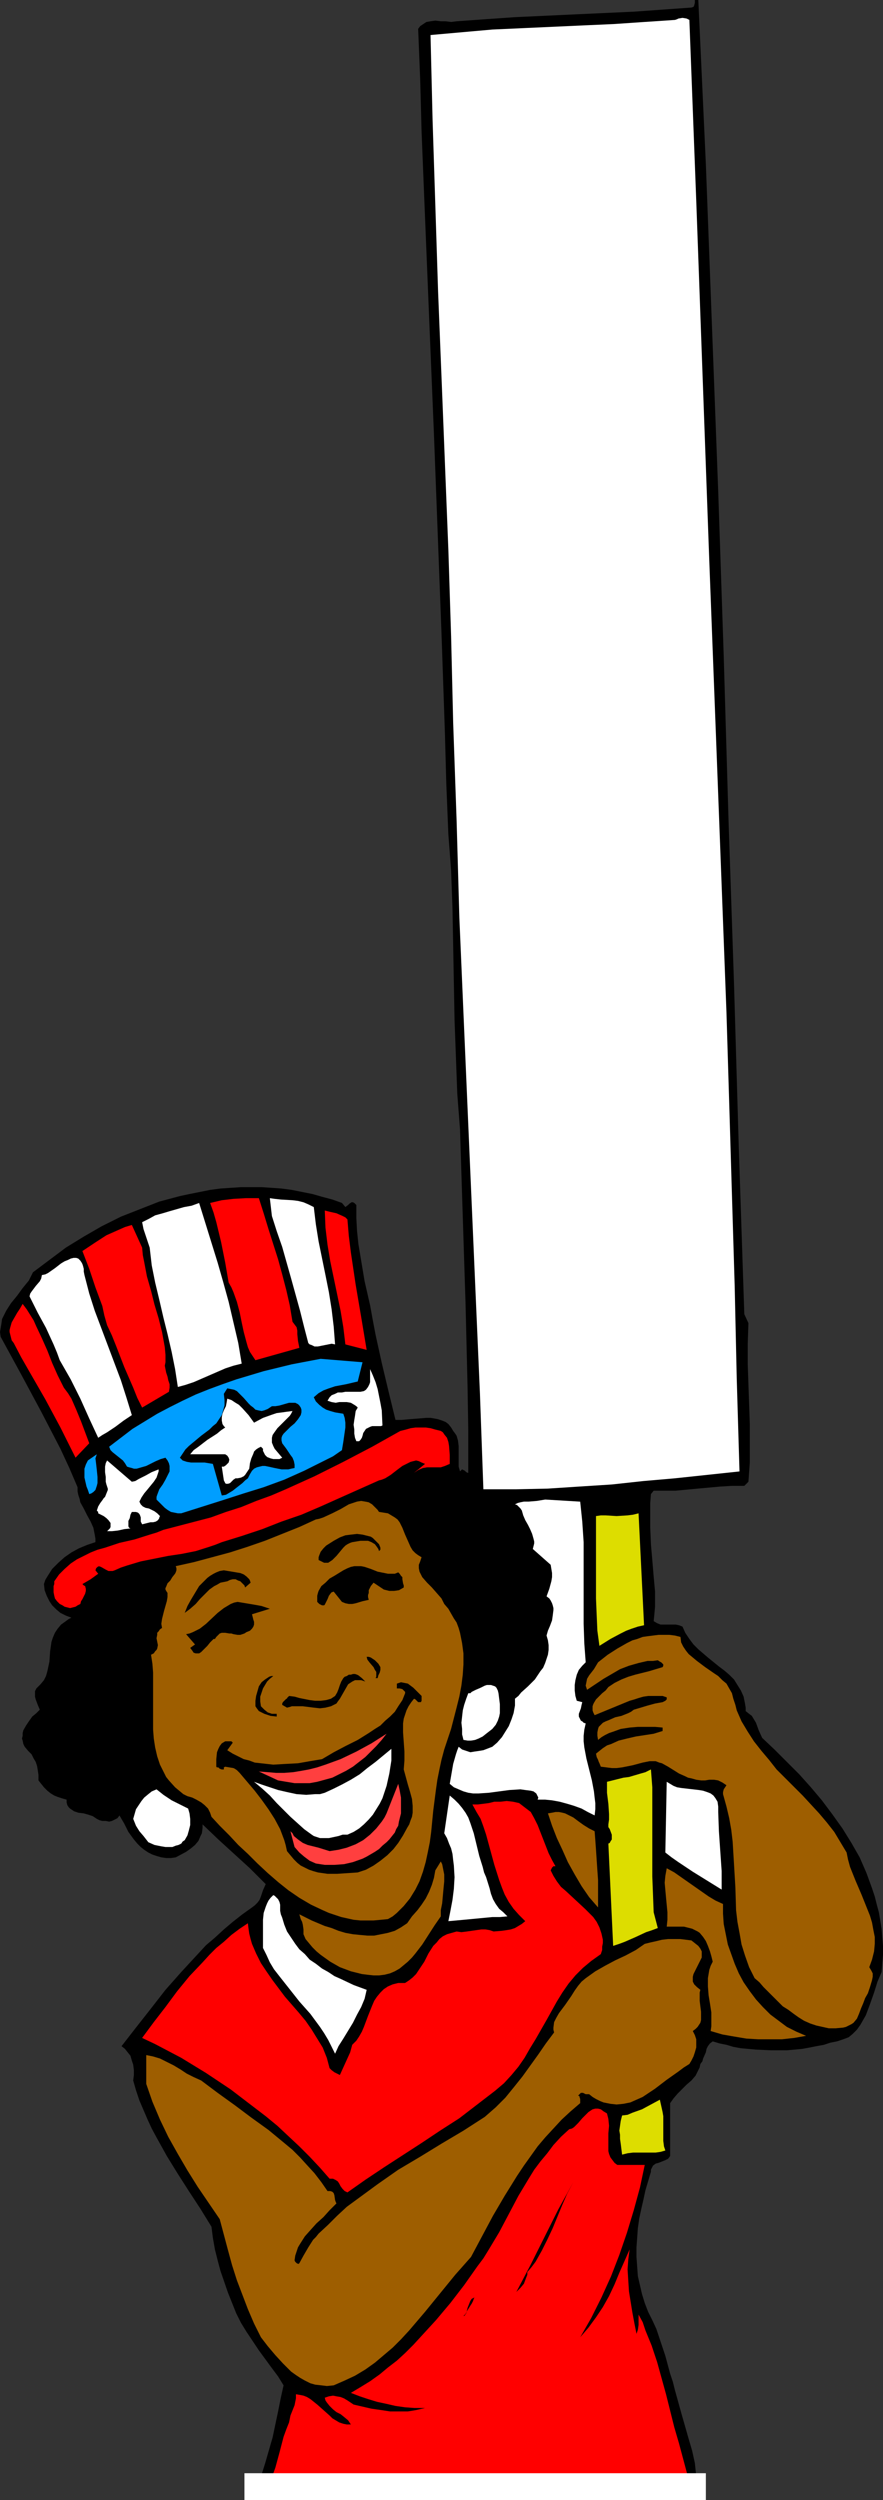 <?xml version="1.0" encoding="UTF-8" standalone="no"?>
<svg
   version="1.0"
   width="54.991mm"
   height="155.668mm"
   id="svg48"
   sodipodi:docname="Delegate 8.wmf"
   xmlns:inkscape="http://www.inkscape.org/namespaces/inkscape"
   xmlns:sodipodi="http://sodipodi.sourceforge.net/DTD/sodipodi-0.dtd"
   xmlns="http://www.w3.org/2000/svg"
   xmlns:svg="http://www.w3.org/2000/svg">
  <rect width="100%" height="100%" fill="#333333" stroke="none"/>
  <sodipodi:namedview
     id="namedview48"
     pagecolor="#ffffff"
     bordercolor="#000000"
     borderopacity="0.25"
     inkscape:showpageshadow="2"
     inkscape:pageopacity="0.0"
     inkscape:pagecheckerboard="0"
     inkscape:deskcolor="#d1d1d1"
     inkscape:document-units="mm" />
  <defs
     id="defs1">
    <pattern
       id="WMFhbasepattern"
       patternUnits="userSpaceOnUse"
       width="6"
       height="6"
       x="0"
       y="0" />
  </defs>
  <path
     style="fill:#000000;fill-opacity:1;fill-rule:evenodd;stroke:none"
     d="m 164.366,0 1.778,38.62 1.455,38.62 1.455,38.459 1.293,38.62 1.131,38.62 1.293,38.62 1.131,38.782 0.646,19.391 0.646,19.553 0.97,2.101 -0.162,4.848 v 4.848 l 0.323,9.372 0.162,4.686 v 4.525 4.525 l -0.323,4.525 -0.97,0.97 h -2.909 l -2.748,0.162 -5.333,0.485 -5.172,0.485 h -2.586 -2.586 l -0.646,0.808 -0.162,2.101 v 1.939 3.878 l 0.162,3.878 0.323,3.717 0.323,3.878 0.162,1.778 0.162,1.778 v 3.555 l -0.162,1.778 -0.162,1.616 0.808,0.485 0.808,0.323 h 0.808 2.748 l 0.808,0.162 0.808,0.323 0.646,1.454 0.97,1.454 0.97,1.293 1.131,1.131 2.263,1.939 2.586,2.101 1.293,0.97 1.131,0.97 1.131,1.131 0.808,1.293 0.808,1.293 0.646,1.454 0.323,1.616 0.162,0.97 v 0.808 l 0.808,0.646 0.646,0.485 0.485,0.808 0.485,0.808 0.646,1.778 0.808,1.778 2.909,2.747 2.909,2.909 2.909,2.909 2.748,3.07 2.586,3.07 2.424,3.232 2.424,3.393 2.101,3.393 1.939,3.393 1.616,3.717 1.293,3.555 0.646,1.939 0.485,1.939 0.485,1.778 0.323,1.939 0.323,1.939 0.162,2.101 0.162,1.939 v 2.101 l -0.162,1.939 -0.162,2.101 -0.485,1.131 -0.485,1.131 -0.808,2.585 -0.97,2.747 -0.97,2.585 -0.646,1.131 -0.646,1.131 -0.808,1.131 -0.97,0.97 -0.97,0.808 -1.293,0.485 -1.455,0.485 -1.616,0.323 -1.455,0.485 -1.778,0.323 -1.616,0.323 -1.778,0.323 -3.556,0.323 h -3.717 l -3.556,-0.162 -3.556,-0.323 -1.778,-0.323 -1.616,-0.485 -1.616,-0.323 -1.616,-0.485 -0.646,0.485 -0.485,0.646 -0.323,0.646 -0.162,0.808 -0.646,1.454 -0.162,0.646 -0.485,0.646 -0.162,0.808 -0.323,0.646 -0.646,1.293 -0.97,1.131 -1.131,0.97 -2.101,2.101 -0.97,1.131 -0.808,1.131 v 12.443 l -0.485,0.646 -0.646,0.323 -0.808,0.323 -0.808,0.323 -0.646,0.162 -0.646,0.485 -0.162,0.323 -0.162,0.323 -0.162,0.323 v 0.485 l -1.293,4.363 -0.485,2.262 -0.485,2.101 -0.485,2.262 -0.323,2.262 -0.162,2.262 -0.162,2.262 V 531.15 l 0.162,2.262 0.162,2.262 0.485,2.101 0.485,2.101 0.646,2.101 0.808,2.101 0.97,1.939 0.97,2.101 0.646,1.939 1.455,4.363 1.131,4.201 0.646,1.939 0.485,1.939 0.808,2.909 0.808,2.909 1.616,5.656 0.808,2.747 0.646,2.909 0.323,3.07 0.162,1.616 v 1.616 H 60.445 l 0.97,-3.07 0.97,-3.07 1.778,-6.14 1.293,-6.14 0.646,-3.232 0.646,-2.909 -1.293,-2.101 -1.455,-1.939 -3.071,-4.201 -2.909,-4.363 -1.293,-2.101 -1.131,-2.262 -1.939,-4.848 -1.778,-5.171 -0.646,-2.424 -0.646,-2.585 -0.485,-2.747 -0.323,-2.585 -2.586,-4.201 -2.748,-4.201 -2.586,-4.04 -2.586,-4.201 -2.424,-4.363 -1.131,-2.101 -0.97,-2.101 -0.97,-2.262 -0.97,-2.262 -0.808,-2.424 -0.646,-2.262 0.162,-1.293 v -1.131 l -0.162,-1.293 -0.323,-0.97 -0.323,-1.131 -0.646,-0.808 -0.646,-0.808 -0.808,-0.646 3.394,-4.363 3.556,-4.525 3.394,-4.363 3.717,-4.201 3.879,-4.201 1.939,-2.101 2.101,-1.778 2.101,-1.939 2.101,-1.778 2.263,-1.778 2.263,-1.616 0.646,-0.485 0.646,-0.646 0.485,-0.646 0.323,-0.808 0.485,-1.454 0.646,-1.454 -3.717,-3.717 -3.717,-3.393 -3.717,-3.393 -3.717,-3.555 v 0.808 l -0.162,1.293 -0.323,0.646 -0.485,1.131 -0.808,0.97 -0.97,0.808 -1.131,0.808 -2.424,1.293 -1.131,0.162 h -1.131 l -1.131,-0.162 -1.131,-0.323 -0.97,-0.323 -0.97,-0.485 -0.97,-0.646 -0.808,-0.646 -0.808,-0.808 -0.808,-0.97 -1.293,-1.778 -0.97,-1.939 -1.131,-1.939 -0.485,0.646 -0.646,0.323 -0.646,0.323 -0.646,0.162 -0.808,-0.162 h -0.808 l -0.646,-0.162 -0.646,-0.323 -0.485,-0.323 -0.485,-0.323 -0.97,-0.323 -1.131,-0.323 -1.293,-0.162 -0.97,-0.323 -0.485,-0.323 -0.485,-0.323 -0.323,-0.323 -0.323,-0.485 -0.162,-0.646 v -0.646 l -1.131,-0.323 -0.97,-0.323 -0.808,-0.323 -0.808,-0.485 -0.808,-0.646 -0.808,-0.808 -0.646,-0.808 -0.646,-0.808 v -1.293 L 8.889,416.582 8.727,415.612 8.404,414.643 7.919,413.835 7.434,412.865 6.626,412.057 5.818,411.088 5.495,410.441 5.333,409.633 5.172,409.149 5.333,408.502 v -0.646 l 0.162,-0.646 0.646,-1.131 0.646,-0.97 0.808,-1.131 0.97,-0.808 0.808,-0.808 -0.485,-1.131 -0.485,-1.293 -0.162,-0.646 v -0.646 -0.646 l 0.323,-0.646 0.97,-0.97 0.808,-0.97 0.485,-0.97 0.323,-1.131 0.485,-2.262 0.162,-2.424 0.323,-2.262 0.323,-0.97 0.485,-1.131 0.646,-0.97 0.808,-0.97 1.131,-0.808 0.646,-0.485 0.646,-0.323 -1.293,-0.485 -1.293,-0.646 -0.97,-0.808 -0.97,-0.97 -0.646,-0.97 -0.646,-1.293 -0.485,-1.293 -0.162,-1.454 0.323,-0.97 0.485,-0.808 1.131,-1.778 1.455,-1.454 1.455,-1.293 1.616,-1.131 1.778,-0.97 1.939,-0.808 1.939,-0.646 v -0.808 l -0.162,-0.97 -0.162,-0.808 -0.162,-0.808 -0.646,-1.454 -0.808,-1.454 -0.808,-1.616 -0.808,-1.454 -0.162,-0.808 -0.323,-0.97 -0.162,-0.808 v -0.97 L 16.323,345.482 14.222,340.957 11.96,336.594 9.697,332.231 5.01,323.505 0.162,314.618 0,313.487 l 0.162,-0.97 0.162,-0.97 0.162,-1.131 0.485,-0.97 0.485,-0.97 1.131,-1.778 1.455,-1.778 1.293,-1.778 1.455,-1.778 0.97,-1.939 3.879,-2.909 3.879,-2.909 4.202,-2.585 4.202,-2.424 4.525,-2.262 4.525,-1.778 4.525,-1.778 2.424,-0.646 2.424,-0.646 2.263,-0.485 2.424,-0.485 2.424,-0.485 2.424,-0.323 2.424,-0.162 2.424,-0.162 h 2.263 2.586 l 2.424,0.162 2.263,0.162 2.424,0.323 2.424,0.485 2.424,0.485 2.263,0.646 2.424,0.646 2.263,0.808 0.808,0.97 0.646,-0.485 0.323,-0.323 0.485,-0.323 h 0.323 l 0.323,0.162 0.485,0.485 v 3.07 l 0.162,3.07 0.323,3.07 0.485,2.909 0.485,2.909 0.485,2.909 1.293,5.656 0.646,3.555 0.646,3.393 1.455,6.625 0.808,3.393 0.808,3.393 1.616,6.625 h 0.646 0.808 l 1.778,-0.162 2.101,-0.162 1.939,-0.162 h 0.97 l 0.97,0.162 0.808,0.162 0.97,0.323 0.808,0.323 0.646,0.485 0.646,0.808 0.485,0.808 0.485,0.646 0.323,0.485 0.323,1.131 0.162,1.293 v 1.293 2.424 1.131 l 0.323,1.131 0.323,-0.323 0.162,-0.162 0.323,0.162 0.323,0.162 0.323,0.323 0.323,0.162 h 0.162 V 336.594 l -0.162,-10.019 -0.485,-20.037 -0.323,-10.019 -0.323,-10.18 -0.323,-10.18 -0.323,-10.342 -0.323,-4.201 -0.323,-4.201 -0.323,-8.726 -0.323,-8.726 -0.162,-8.726 -0.162,-8.888 -0.162,-8.726 -0.323,-8.726 -0.323,-4.363 -0.323,-4.201 -0.485,-11.958 -0.323,-11.796 -0.808,-23.592 -1.778,-46.861 L 101.173,78.695 100.204,55.103 99.719,43.145 99.234,31.025 98.911,18.906 98.426,6.787 98.911,6.14 99.395,5.817 99.88,5.494 l 0.485,-0.323 0.97,-0.162 1.131,-0.162 1.293,0.162 h 1.131 l 1.293,0.162 1.293,-0.162 6.788,-0.485 6.95,-0.485 13.899,-0.646 14.061,-0.646 6.788,-0.485 6.788,-0.485 0.485,-0.162 0.162,-0.323 0.162,-0.646 V 0.323 0 h 0.323 0.162 z"
     id="path1" />
  <path
     style="fill:#ffffff;fill-opacity:1;fill-rule:evenodd;stroke:none"
     d="m 162.265,4.686 1.616,42.498 3.071,84.835 1.616,42.337 1.616,42.498 0.808,21.33 0.646,21.33 0.646,21.653 0.646,21.492 0.485,21.815 0.646,21.815 -7.596,0.808 -7.596,0.808 -7.434,0.646 -7.434,0.808 -7.596,0.485 -7.434,0.485 -7.596,0.162 h -3.879 -3.717 l -0.808,-22.461 -0.97,-22.3 -1.939,-44.761 -0.97,-22.461 -0.97,-22.623 -0.646,-22.784 -0.808,-22.946 -0.485,-20.36 -0.646,-20.36 -0.808,-20.36 -0.808,-20.36 -0.808,-20.199 -0.646,-20.199 -0.646,-20.037 -0.485,-20.037 7.273,-0.646 7.273,-0.646 7.111,-0.323 14.222,-0.646 7.273,-0.323 7.111,-0.485 7.273,-0.485 0.485,-0.162 0.323,-0.162 0.97,-0.162 0.97,0.162 0.323,0.162 z"
     id="path2" />
  <path
     style="fill:#ff0000;fill-opacity:1;fill-rule:evenodd;stroke:none"
     d="m 60.93,281.976 1.131,3.555 1.131,3.717 1.131,3.555 1.131,3.555 0.97,3.555 0.97,3.717 0.808,3.555 0.646,3.878 0.485,0.646 0.485,0.646 0.162,0.808 v 0.808 l 0.162,1.616 0.162,0.808 0.162,0.808 -10.344,2.909 -0.646,-0.97 -0.646,-0.97 -0.485,-1.131 -0.323,-1.131 -0.646,-2.424 -0.485,-2.262 -0.485,-2.424 -0.646,-2.424 -0.808,-2.262 -0.485,-1.131 -0.646,-1.131 -0.808,-4.686 -0.97,-4.848 -1.131,-4.686 -0.646,-2.262 -0.808,-2.262 2.748,-0.646 2.748,-0.323 2.909,-0.162 z"
     id="path3" />
  <path
     style="fill:#ffffff;fill-opacity:1;fill-rule:evenodd;stroke:none"
     d="m 73.86,284.077 0.485,4.04 0.646,4.04 1.616,7.918 0.808,4.04 0.646,4.04 0.485,4.04 0.323,4.201 -0.808,-0.162 -0.808,0.162 -1.616,0.323 -0.808,0.162 h -0.808 l -0.646,-0.323 -0.485,-0.162 -0.323,-0.323 -0.97,-3.717 -0.97,-3.878 -2.101,-7.595 -2.101,-7.433 -1.293,-3.717 -1.131,-3.555 -0.485,-4.201 1.131,0.162 1.455,0.162 2.748,0.162 1.293,0.162 1.293,0.323 1.131,0.485 z"
     id="path4" />
  <path
     style="fill:#ffffff;fill-opacity:1;fill-rule:evenodd;stroke:none"
     d="m 56.89,320.92 -1.939,0.485 -1.939,0.646 -3.717,1.616 -3.717,1.616 -1.939,0.646 -1.778,0.485 -0.646,-4.201 -0.808,-4.04 -0.97,-4.201 -0.97,-3.878 -0.97,-4.201 -0.97,-4.04 -0.808,-4.04 -0.485,-4.201 -0.485,-1.454 -0.485,-1.454 -0.485,-1.454 -0.323,-1.616 1.616,-0.808 1.455,-0.808 1.778,-0.485 1.616,-0.485 3.394,-0.97 1.778,-0.323 1.778,-0.646 2.909,9.372 1.455,4.686 1.293,4.525 1.293,4.686 1.131,4.848 1.131,4.848 z"
     id="path5" />
  <path
     style="fill:#ff0000;fill-opacity:1;fill-rule:evenodd;stroke:none"
     d="m 81.779,286.986 0.323,3.878 0.485,3.878 1.131,7.595 1.293,7.595 1.293,7.756 -5.01,-1.293 -0.485,-4.04 -0.646,-3.878 -1.616,-7.756 -0.808,-3.878 -0.646,-3.878 -0.485,-4.04 -0.162,-4.04 1.293,0.323 1.455,0.323 1.455,0.646 0.646,0.323 z"
     id="path6" />
  <path
     style="fill:#ff0000;fill-opacity:1;fill-rule:evenodd;stroke:none"
     d="m 33.455,293.611 0.162,1.778 0.323,1.616 0.646,3.393 0.97,3.393 0.808,3.232 0.97,3.232 0.808,3.232 0.323,1.778 0.323,1.778 0.162,1.778 v 1.778 l -0.162,0.808 0.162,0.808 0.162,0.808 0.323,0.97 0.162,0.808 0.323,0.97 v 0.808 l -0.162,0.97 -6.303,3.717 -1.131,-2.262 -0.97,-2.424 -2.101,-4.848 -1.939,-5.009 -0.97,-2.424 -1.131,-2.424 -0.646,-2.262 -0.485,-2.262 -1.616,-4.363 -1.455,-4.363 -1.616,-4.201 1.455,-0.97 1.455,-0.97 2.748,-1.778 1.455,-0.646 1.455,-0.646 1.455,-0.646 1.616,-0.485 z"
     id="path7" />
  <path
     style="fill:#ffffff;fill-opacity:1;fill-rule:evenodd;stroke:none"
     d="m 19.879,300.075 1.131,4.363 1.293,4.04 6.142,16.321 1.293,4.04 1.293,4.201 -0.97,0.646 -0.97,0.646 -1.939,1.454 -1.939,1.293 -1.131,0.646 -0.97,0.646 -2.101,-4.525 -2.101,-4.686 -2.263,-4.525 -1.293,-2.262 -1.293,-2.262 -0.646,-1.778 -0.808,-1.939 -1.778,-3.878 -1.939,-3.555 -1.939,-3.878 0.162,-0.646 0.323,-0.485 0.97,-1.293 0.97,-1.131 0.323,-0.646 0.162,-0.808 0.808,-0.162 0.646,-0.323 1.616,-1.131 1.455,-1.131 0.808,-0.485 0.808,-0.323 0.646,-0.323 0.646,-0.162 h 0.646 l 0.485,0.162 0.485,0.485 0.323,0.485 0.162,0.323 0.162,0.485 0.162,0.646 v 0.646 z"
     id="path8" />
  <path
     style="fill:#ff0000;fill-opacity:1;fill-rule:evenodd;stroke:none"
     d="m 16.808,329.161 1.131,2.585 1.131,2.747 0.97,2.585 0.97,2.585 -3.232,3.393 -1.778,-3.555 -1.778,-3.555 -3.556,-6.625 -3.717,-6.464 -1.939,-3.393 -1.778,-3.393 -0.485,-0.646 -0.162,-0.646 -0.162,-0.646 -0.162,-0.646 V 313.002 l 0.162,-0.646 0.323,-1.131 0.646,-1.131 0.646,-1.131 0.646,-0.97 0.646,-1.131 0.97,1.293 0.808,1.293 0.808,1.293 0.646,1.454 1.293,2.747 1.293,2.909 1.131,2.909 1.293,2.909 1.455,2.909 0.97,1.293 z"
     id="path9" />
  <path
     style="fill:#009eff;fill-opacity:1;fill-rule:evenodd;stroke:none"
     d="m 84.203,325.121 -2.748,0.646 -2.586,0.485 -1.455,0.485 -1.293,0.485 -1.131,0.646 -1.131,0.97 0.485,0.97 0.808,0.808 0.808,0.646 0.808,0.485 0.97,0.323 1.131,0.323 1.939,0.323 0.323,0.97 0.162,1.131 v 1.131 l -0.162,1.131 -0.162,1.131 -0.162,1.131 -0.162,0.97 -0.162,0.97 -2.101,1.454 -2.263,1.131 -2.263,1.131 -2.263,1.131 -4.687,2.101 -4.849,1.778 -4.687,1.454 -5.01,1.616 -9.697,3.07 h -0.808 l -0.808,-0.162 -0.808,-0.162 -0.808,-0.485 -0.646,-0.485 -0.646,-0.646 -1.293,-1.293 v -0.646 l 0.162,-0.485 0.485,-1.293 0.808,-1.131 0.646,-1.131 0.646,-1.293 0.323,-0.646 v -0.646 -0.646 l -0.162,-0.646 -0.323,-0.646 -0.485,-0.646 -1.131,0.323 -1.131,0.485 -2.263,1.131 -1.131,0.323 -1.131,0.323 h -0.646 l -0.485,-0.162 -0.646,-0.162 -0.485,-0.162 -0.485,-0.808 -0.485,-0.646 -2.424,-1.939 -0.485,-0.485 -0.323,-0.808 2.748,-2.101 2.748,-2.101 2.909,-1.778 2.909,-1.778 3.071,-1.616 2.909,-1.454 3.071,-1.454 3.232,-1.293 3.071,-1.131 3.232,-1.131 3.232,-0.97 3.232,-0.97 6.626,-1.616 6.788,-1.293 9.859,0.808 z"
     id="path10" />
  <path
     style="fill:#ffffff;fill-opacity:1;fill-rule:evenodd;stroke:none"
     d="m 90.022,335.463 -0.323,0.162 h -0.485 -0.808 -0.808 l -0.485,0.162 -0.323,0.162 -0.323,0.162 -0.323,0.162 -0.323,0.485 -0.323,0.485 -0.162,0.646 -0.162,0.485 -0.323,0.485 -0.323,0.323 H 84.203 83.88 l -0.323,-0.808 -0.162,-0.97 v -0.97 l -0.162,-1.131 0.162,-1.131 0.162,-0.97 0.162,-1.131 0.485,-0.808 -0.323,-0.323 -0.485,-0.323 -0.808,-0.485 -0.97,-0.162 h -1.778 l -0.808,0.162 -0.97,-0.162 -0.97,-0.323 0.485,-0.808 0.485,-0.485 0.808,-0.323 0.646,-0.323 h 0.97 l 0.808,-0.162 h 2.748 0.808 l 0.808,-0.162 0.485,-0.323 0.485,-0.646 0.323,-0.646 0.162,-0.485 v -0.485 -0.646 -0.646 -1.293 l 0.646,1.454 0.646,1.616 0.485,1.616 0.323,1.616 0.323,1.616 0.323,1.778 z"
     id="path11" />
  <path
     style="fill:#000000;fill-opacity:1;fill-rule:evenodd;stroke:none"
     d="m 64.001,330.939 h 0.808 l 0.97,-0.162 2.263,-0.646 h 0.97 0.485 l 0.323,0.162 0.323,0.162 0.323,0.323 0.323,0.485 0.162,0.485 v 0.646 l -0.162,0.646 -0.323,0.485 -0.323,0.485 -0.808,0.97 -0.97,0.808 -0.808,0.808 -0.808,0.808 -0.323,0.485 -0.162,0.485 v 0.646 l 0.162,0.646 0.97,1.293 0.97,1.454 0.485,0.646 0.323,0.808 0.162,0.808 v 0.808 l -0.808,0.162 -0.646,0.162 H 67.072 66.264 l -1.616,-0.323 -1.455,-0.323 -0.808,-0.162 h -0.646 l -0.646,0.162 -0.646,0.162 -0.646,0.323 -0.485,0.485 -0.485,0.808 -0.485,0.97 -0.646,0.485 -0.646,0.646 -1.455,1.131 -0.808,0.646 -0.808,0.485 -0.808,0.485 -0.97,0.162 -2.101,-7.433 -0.97,-0.162 -0.97,-0.162 h -0.97 -2.263 l -0.97,-0.162 -0.97,-0.323 -0.323,-0.323 -0.323,-0.323 0.646,-0.97 0.646,-0.97 0.808,-0.808 0.97,-0.808 1.939,-1.616 1.939,-1.454 0.808,-0.808 0.808,-0.646 0.646,-0.97 0.646,-0.97 0.323,-1.131 0.323,-1.131 v -1.293 l -0.162,-1.454 0.808,-1.293 0.808,0.162 0.808,0.162 0.646,0.323 0.485,0.485 1.131,1.131 1.131,1.293 0.485,0.485 0.646,0.485 0.485,0.485 0.646,0.162 0.808,0.162 0.646,-0.162 0.808,-0.323 z"
     id="path12" />
  <path
     style="fill:#ffffff;fill-opacity:1;fill-rule:evenodd;stroke:none"
     d="m 59.799,334.817 2.101,-1.131 2.263,-0.808 0.97,-0.323 1.293,-0.162 1.131,-0.162 1.293,-0.162 -0.323,0.646 -0.323,0.485 -0.97,0.97 -0.97,0.97 -0.97,0.97 -0.808,1.131 -0.323,0.485 -0.162,0.646 v 0.485 0.646 l 0.323,0.808 0.323,0.646 1.778,2.101 -0.646,0.323 h -0.646 -0.808 l -0.646,-0.162 -0.808,-0.323 -0.485,-0.485 -0.323,-0.646 -0.162,-0.323 v -0.485 l -0.485,-0.485 -0.646,0.323 -0.485,0.323 -0.485,0.485 -0.162,0.485 -0.485,1.131 -0.323,1.131 -0.162,1.293 -0.323,0.485 -0.323,0.485 -0.323,0.485 -0.323,0.323 -0.646,0.323 -0.808,0.162 h -0.485 l -0.485,0.323 -0.808,0.808 -0.485,0.162 h -0.323 -0.162 l -0.162,-0.162 -0.162,-0.323 -0.162,-0.323 -0.485,-3.232 h 0.485 l 0.485,-0.323 0.323,-0.323 0.323,-0.323 0.162,-0.646 -0.162,-0.485 -0.323,-0.485 -0.485,-0.323 h -8.243 l 0.808,-0.97 1.131,-0.808 2.101,-1.616 2.263,-1.454 0.97,-0.808 0.97,-0.646 -0.323,-0.323 -0.323,-0.485 -0.162,-0.808 v -0.808 l 0.162,-0.808 0.323,-0.808 0.485,-0.97 0.162,-0.808 0.162,-0.97 0.97,0.323 0.97,0.646 0.808,0.485 0.808,0.808 1.455,1.616 z"
     id="path13" />
  <path
     style="fill:#ff0000;fill-opacity:1;fill-rule:evenodd;stroke:none"
     d="m 103.759,336.756 0.485,0.323 0.323,0.485 0.646,0.808 0.323,0.97 0.162,0.97 0.162,2.101 v 2.101 l -1.131,0.485 -0.97,0.323 h -2.263 -0.97 l -0.97,0.162 -1.131,0.485 -0.485,0.323 -0.485,0.323 2.586,-2.101 -0.808,-0.323 -0.646,-0.323 -0.646,-0.162 -0.646,0.162 -0.646,0.162 -0.646,0.323 -1.293,0.646 -1.293,0.97 -1.455,1.131 -1.293,0.808 -0.808,0.323 -0.646,0.162 -9.051,4.04 -4.687,2.101 -4.525,1.939 -4.687,1.616 -4.525,1.778 -4.849,1.616 -4.687,1.454 -1.616,0.646 -1.455,0.485 -3.071,0.97 -3.232,0.646 -3.232,0.485 -3.232,0.646 -3.232,0.646 -3.232,0.97 -1.455,0.485 -1.455,0.646 -0.485,0.162 h -0.323 -0.646 l -0.646,-0.323 -1.131,-0.646 -0.485,-0.162 -0.323,0.162 -0.162,0.162 -0.162,0.162 -0.162,0.485 0.646,0.808 -1.778,1.293 -1.939,1.131 0.323,0.323 0.323,0.162 0.162,0.646 v 0.485 l -0.162,0.646 -0.646,1.293 -0.323,0.485 -0.162,0.646 -0.646,0.323 -0.485,0.323 -0.646,0.162 -0.646,0.162 -0.646,-0.162 -0.646,-0.162 -0.485,-0.323 -0.646,-0.323 -0.646,-0.646 -0.485,-0.646 -0.162,-0.646 -0.162,-0.808 v -1.454 l 0.162,-0.485 v -0.646 l 1.131,-1.616 1.293,-1.293 1.455,-1.293 1.455,-0.97 1.616,-0.808 1.616,-0.808 1.616,-0.646 1.778,-0.485 3.394,-1.131 3.556,-0.808 3.556,-1.131 1.616,-0.485 1.616,-0.646 3.717,-0.97 3.717,-0.97 3.717,-0.97 3.556,-1.293 3.556,-1.131 3.556,-1.454 3.556,-1.293 3.394,-1.454 6.788,-3.07 6.788,-3.393 6.788,-3.555 6.626,-3.717 1.293,-0.323 1.131,-0.323 1.131,-0.162 h 1.293 1.131 l 1.131,0.162 1.131,0.323 z"
     id="path14" />
  <path
     style="fill:#009eff;fill-opacity:1;fill-rule:evenodd;stroke:none"
     d="m 21.01,351.622 -0.323,-0.97 -0.323,-0.808 -0.485,-2.101 v -1.131 -0.97 l 0.323,-0.97 0.485,-0.97 2.101,-1.454 -0.162,0.485 -0.162,0.485 0.162,1.293 0.162,1.454 0.162,1.616 v 1.454 l -0.162,0.646 -0.162,0.485 -0.162,0.485 -0.485,0.485 -0.485,0.323 z"
     id="path15" />
  <path
     style="fill:#ffffff;fill-opacity:1;fill-rule:evenodd;stroke:none"
     d="m 31.031,348.714 0.808,-0.162 0.808,-0.485 1.616,-0.808 1.455,-0.808 0.808,-0.323 0.808,-0.323 v 0.485 l -0.162,0.485 -0.323,0.97 -0.646,0.97 -1.455,1.778 -0.808,0.97 -0.646,0.97 -0.485,0.97 0.162,0.323 0.162,0.323 0.485,0.485 0.646,0.323 0.808,0.162 1.293,0.646 0.646,0.485 0.646,0.646 -0.162,0.323 v 0.162 l -0.323,0.485 -0.485,0.323 -0.646,0.162 h -0.646 l -0.646,0.162 -0.646,0.162 -0.646,0.162 -0.162,-0.323 -0.162,-0.323 v -0.485 -0.485 l -0.162,-0.485 -0.162,-0.323 -0.323,-0.323 -0.485,-0.162 h -0.646 -0.323 l -0.162,0.323 -0.162,0.323 -0.162,0.808 -0.162,0.323 -0.162,0.323 v 0.323 0.646 0.323 l 0.162,0.323 0.323,0.162 -1.455,0.162 -1.455,0.323 -1.455,0.162 H 25.697 25.213 l 0.323,-0.323 0.323,-0.323 0.162,-0.323 v -0.323 -0.646 l -0.485,-0.646 -0.485,-0.485 -0.646,-0.485 -0.646,-0.323 -0.646,-0.323 v -0.162 -0.162 l -0.162,-0.162 -0.162,-0.162 0.323,-0.97 0.485,-0.808 0.485,-0.646 0.323,-0.485 0.323,-0.323 0.323,-0.808 0.323,-0.808 v -0.323 L 25.213,349.845 25.051,349.36 24.889,348.714 v -1.131 l -0.162,-1.131 v -1.293 l 0.162,-0.808 0.323,-0.646 z"
     id="path16" />
  <path
     style="fill:#9e5e00;fill-opacity:1;fill-rule:evenodd;stroke:none"
     d="m 91.315,356.147 0.808,0.485 0.808,0.485 0.646,0.485 0.485,0.646 0.323,0.646 0.323,0.646 0.646,1.616 0.646,1.454 0.646,1.454 0.485,0.808 0.646,0.646 0.646,0.485 0.808,0.485 -0.323,0.97 -0.323,0.808 v 0.808 l 0.162,0.808 0.323,0.646 0.323,0.646 1.131,1.293 1.131,1.131 1.131,1.293 1.131,1.293 0.323,0.646 0.323,0.646 0.97,1.131 0.646,1.131 0.646,1.131 0.646,0.97 0.485,1.293 0.323,1.131 0.485,2.424 0.323,2.424 v 2.585 l -0.162,2.424 -0.323,2.585 -0.485,2.585 -0.646,2.585 -1.293,5.009 -1.616,4.848 -0.646,2.424 -0.485,2.262 -0.485,2.424 -0.323,2.262 -0.646,5.009 -0.485,5.009 -0.323,2.424 -0.485,2.424 -0.485,2.262 -0.646,2.262 -0.808,2.262 -0.97,1.939 -1.293,2.101 -1.455,1.778 -1.616,1.616 -0.97,0.808 -1.131,0.646 -1.616,0.162 -1.778,0.162 h -1.455 -1.616 l -1.616,-0.162 -1.455,-0.323 -1.455,-0.323 -1.455,-0.485 -1.455,-0.485 -1.455,-0.646 -2.748,-1.293 -2.748,-1.616 -2.586,-1.778 -2.424,-1.939 -2.424,-2.101 -2.424,-2.262 -2.263,-2.262 -2.263,-2.101 -2.101,-2.262 -2.263,-2.262 -1.939,-2.101 -0.162,-0.485 -0.162,-0.485 -0.485,-0.97 -0.808,-0.808 -0.808,-0.646 -1.131,-0.646 -0.97,-0.485 -1.131,-0.323 -0.97,-0.485 -0.97,-0.808 -0.97,-0.808 -1.455,-1.616 -0.646,-0.808 -0.485,-0.97 -0.97,-1.939 -0.646,-1.939 -0.485,-2.101 -0.323,-2.101 -0.162,-2.101 v -4.363 -4.525 -4.525 l -0.162,-2.101 -0.323,-2.101 0.646,-0.323 0.323,-0.485 0.323,-0.323 0.162,-0.323 0.162,-0.808 -0.162,-0.808 -0.162,-0.808 0.162,-0.808 v -0.485 l 0.323,-0.323 0.323,-0.485 0.485,-0.323 -0.162,-0.97 0.162,-1.131 0.485,-1.939 0.646,-2.262 0.162,-0.97 v -0.97 l -0.323,-0.485 -0.162,-0.323 v -0.323 l 0.162,-0.323 0.323,-0.808 0.646,-0.646 0.485,-0.808 0.646,-0.808 0.162,-0.323 0.162,-0.485 v -0.485 l -0.162,-0.485 4.364,-0.97 4.202,-1.131 4.202,-1.131 4.04,-1.293 4.202,-1.454 4.04,-1.616 4.04,-1.616 3.879,-1.778 0.808,-0.162 0.97,-0.323 2.101,-0.97 1.939,-0.97 1.939,-1.131 0.97,-0.323 0.97,-0.323 0.97,-0.162 0.97,0.162 0.808,0.162 0.808,0.485 0.808,0.808 0.485,0.485 0.323,0.485 z"
     id="path17" />
  <path
     style="fill:#ffffff;fill-opacity:1;fill-rule:evenodd;stroke:none"
     d="m 136.568,353.4 0.485,4.686 0.323,4.848 v 9.857 4.686 4.686 l 0.162,4.686 0.323,4.363 -0.808,0.808 -0.808,0.97 -0.485,1.131 -0.323,1.293 -0.162,1.131 v 1.293 l 0.162,1.293 0.323,1.131 1.293,0.323 -0.162,0.646 -0.162,0.808 -0.485,1.293 v 0.646 l 0.323,0.646 0.162,0.323 0.323,0.162 0.323,0.323 0.485,0.162 -0.323,1.454 -0.162,1.454 v 1.293 l 0.162,1.454 0.485,2.585 1.293,5.171 0.485,2.585 0.162,1.454 0.162,1.293 v 1.454 l -0.162,1.454 -1.616,-0.808 -1.455,-0.808 -1.778,-0.646 -1.616,-0.485 -1.778,-0.485 -1.778,-0.323 -1.616,-0.162 h -1.778 l 0.162,-0.485 -0.162,-0.323 -0.162,-0.323 -0.162,-0.323 -0.646,-0.485 -0.646,-0.162 -1.293,-0.162 -1.131,-0.162 -2.586,0.162 -4.849,0.646 -2.424,0.162 h -1.293 l -1.131,-0.162 -1.131,-0.323 -1.131,-0.485 -1.131,-0.485 -0.97,-0.808 0.808,-4.686 0.646,-2.262 0.323,-0.97 0.323,-0.808 0.808,0.646 0.97,0.323 0.97,0.323 0.97,-0.162 1.131,-0.162 0.97,-0.162 2.101,-0.808 1.131,-0.97 1.131,-1.293 0.808,-1.293 0.808,-1.293 0.646,-1.616 0.485,-1.454 0.323,-1.778 v -1.616 l 0.808,-0.646 0.646,-0.808 1.616,-1.454 1.616,-1.616 1.293,-1.939 0.646,-0.808 0.485,-1.131 0.323,-0.97 0.323,-0.97 0.162,-1.131 v -1.131 l -0.162,-1.131 -0.323,-1.131 0.323,-1.131 0.485,-1.131 0.485,-1.293 0.162,-1.131 0.162,-1.293 v -0.485 l -0.162,-0.646 -0.162,-0.485 -0.323,-0.646 -0.323,-0.485 -0.646,-0.485 0.646,-1.778 0.485,-1.778 0.162,-0.97 v -0.97 l -0.162,-0.97 -0.162,-0.97 -4.202,-3.717 0.162,-0.646 0.162,-0.646 v -0.485 l -0.162,-0.646 -0.323,-1.131 -0.485,-1.131 -0.485,-0.97 -0.646,-1.131 -0.485,-1.131 -0.323,-1.131 -0.323,-0.485 -0.485,-0.485 -0.323,-0.323 -0.485,-0.162 0.646,-0.323 0.646,-0.162 0.808,-0.162 h 1.131 l 1.939,-0.162 0.97,-0.162 0.97,-0.162 z"
     id="path18" />
  <path
     style="fill:#dddd00;fill-opacity:1;fill-rule:evenodd;stroke:none"
     d="m 151.598,382.486 -1.455,0.323 -1.455,0.485 -1.293,0.485 -1.293,0.646 -2.424,1.293 -2.586,1.616 -0.485,-3.555 -0.162,-3.717 -0.162,-3.878 v -3.878 -3.878 -3.878 -4.04 -3.717 l 1.131,-0.162 h 1.131 l 2.586,0.162 2.586,-0.162 1.293,-0.162 1.293,-0.323 z"
     id="path19" />
  <path
     style="fill:#000000;fill-opacity:1;fill-rule:evenodd;stroke:none"
     d="m 89.537,364.226 v 0.162 0.323 l -0.323,0.323 -0.162,-0.485 -0.323,-0.485 -0.485,-0.646 -0.808,-0.485 -0.808,-0.323 h -0.97 -0.808 l -0.97,0.162 -0.97,0.162 -0.485,0.162 -0.646,0.323 -0.485,0.323 -0.485,0.485 -0.808,0.97 -0.808,0.97 -0.97,0.97 -0.485,0.323 -0.485,0.323 h -0.485 -0.485 l -0.646,-0.323 -0.646,-0.323 v -0.646 l 0.162,-0.485 0.323,-0.808 0.646,-0.808 0.646,-0.646 1.778,-1.131 1.455,-0.808 1.293,-0.485 1.293,-0.162 1.455,-0.162 1.293,0.162 1.293,0.323 0.646,0.162 0.485,0.323 0.485,0.485 0.485,0.485 0.485,0.485 z"
     id="path20" />
  <path
     style="fill:#000000;fill-opacity:1;fill-rule:evenodd;stroke:none"
     d="m 93.739,370.044 0.323,0.323 0.323,0.485 0.323,0.323 v 0.485 l 0.162,0.97 0.162,0.485 v 0.485 l -1.131,0.646 -1.131,0.162 h -1.131 l -1.293,-0.323 -2.424,-1.616 -0.646,0.808 -0.485,0.97 v 0.646 l -0.162,0.485 v 0.485 l 0.162,0.646 -1.455,0.323 -1.616,0.485 -0.808,0.162 h -0.808 l -0.808,-0.162 -0.808,-0.323 -1.939,-2.424 -0.485,0.162 -0.162,0.162 -0.485,0.646 -0.323,0.808 -0.323,0.646 -0.323,0.646 -0.162,0.162 h -0.162 -0.323 l -0.323,-0.162 -0.323,-0.162 -0.485,-0.485 v -0.808 -0.646 l 0.162,-0.646 0.162,-0.485 0.646,-1.131 0.97,-0.808 0.97,-0.97 1.131,-0.646 2.101,-1.293 0.97,-0.485 0.808,-0.323 0.808,-0.162 h 0.808 0.808 l 0.808,0.162 1.455,0.485 1.616,0.646 1.616,0.323 0.808,0.162 h 0.808 0.808 z"
     id="path21" />
  <path
     style="fill:#000000;fill-opacity:1;fill-rule:evenodd;stroke:none"
     d="m 58.991,372.468 -1.293,1.131 -0.162,-0.485 -0.485,-0.485 -0.485,-0.485 -0.485,-0.162 -0.646,-0.323 h -0.646 l -0.646,0.162 -0.646,0.323 -0.808,0.162 -0.808,0.162 -0.808,0.485 -0.646,0.323 -1.131,0.808 -1.131,1.131 -1.131,1.131 -0.97,1.131 -1.293,1.131 -1.293,0.97 0.646,-1.616 0.808,-1.454 0.97,-1.616 0.97,-1.616 1.293,-1.293 0.646,-0.646 0.646,-0.485 0.808,-0.485 0.646,-0.323 0.808,-0.323 0.97,-0.162 1.939,0.323 1.939,0.323 0.808,0.323 0.646,0.485 0.646,0.646 0.162,0.323 z"
     id="path22" />
  <path
     style="fill:#000000;fill-opacity:1;fill-rule:evenodd;stroke:none"
     d="m 63.516,378.608 -4.202,1.293 0.323,1.293 0.162,0.485 v 0.646 l -0.162,0.485 -0.323,0.485 -0.485,0.485 -0.808,0.323 -0.485,0.323 -0.485,0.162 -0.485,0.162 h -0.646 l -0.97,-0.162 -0.485,-0.162 H 53.981 l -0.97,-0.162 h -0.485 -0.323 l -0.485,0.162 -0.323,0.323 -0.485,0.485 -0.323,0.485 h -0.323 l -0.162,0.162 -0.323,0.323 -0.323,0.323 -0.646,0.808 -0.808,0.808 -0.646,0.646 -0.485,0.323 h -0.323 -0.485 l -0.485,-0.162 -0.323,-0.485 -0.485,-0.646 1.131,-0.808 -2.101,-2.424 0.808,-0.162 0.808,-0.323 1.616,-0.808 1.455,-1.131 2.748,-2.585 1.455,-1.131 0.808,-0.485 0.808,-0.485 0.808,-0.323 0.808,-0.162 1.939,0.323 1.939,0.323 1.778,0.323 0.97,0.323 z"
     id="path23" />
  <path
     style="fill:#9e5e00;fill-opacity:1;fill-rule:evenodd;stroke:none"
     d="m 160.164,385.233 0.162,1.293 0.485,0.97 0.646,0.97 0.646,0.808 0.97,0.808 0.97,0.808 1.939,1.454 2.101,1.454 0.97,0.646 0.97,0.97 0.97,0.808 0.646,1.131 0.646,1.131 0.323,1.293 0.485,1.454 0.323,1.293 1.131,2.585 1.455,2.424 1.455,2.262 1.778,2.262 1.778,2.101 1.778,2.262 2.101,2.101 4.04,4.04 3.879,4.201 1.778,2.101 1.778,2.262 1.455,2.424 1.455,2.424 0.323,1.616 0.485,1.778 1.293,3.232 1.455,3.393 1.293,3.232 0.646,1.616 0.485,1.616 0.323,1.778 0.323,1.616 v 1.616 l -0.162,1.778 -0.485,1.939 -0.646,1.778 0.485,0.808 0.323,0.646 v 0.808 l -0.162,0.808 -0.485,1.616 -0.485,1.454 -0.646,1.131 -0.485,1.293 -0.485,1.131 -0.485,1.293 -0.485,1.131 -0.808,0.97 -0.485,0.323 -0.646,0.323 -0.646,0.323 -0.646,0.162 -1.778,0.162 h -1.616 l -1.455,-0.323 -1.455,-0.323 -1.455,-0.485 -1.455,-0.646 -1.293,-0.808 -1.131,-0.808 -1.293,-0.97 -1.293,-0.808 -2.263,-2.262 -2.263,-2.262 -0.97,-1.131 -1.131,-0.97 -1.293,-2.585 -0.97,-2.747 -0.808,-2.585 -0.485,-2.747 -0.485,-2.585 -0.323,-2.747 -0.162,-5.333 -0.323,-5.494 -0.323,-5.333 -0.323,-2.747 -0.485,-2.747 -0.646,-2.747 -0.808,-2.909 v -0.323 -0.162 l 0.162,-0.646 0.646,-0.97 -0.485,-0.323 -0.485,-0.323 -0.97,-0.485 -0.97,-0.162 h -1.131 l -0.97,0.162 h -0.97 l -1.131,-0.162 -1.131,-0.323 -0.808,-0.162 -0.646,-0.323 -1.455,-0.646 -2.586,-1.616 -1.455,-0.808 -0.646,-0.162 -0.808,-0.323 h -0.646 -0.808 l -0.808,0.162 -0.808,0.162 -2.424,0.646 -2.424,0.485 -1.293,0.162 h -1.131 l -1.293,-0.162 -1.293,-0.162 -0.323,-0.808 -0.162,-0.323 -0.162,-0.485 -0.323,-0.646 -0.162,-0.808 0.808,-0.646 0.808,-0.646 0.97,-0.646 0.97,-0.323 1.778,-0.808 1.939,-0.485 2.101,-0.485 2.101,-0.323 2.101,-0.323 2.101,-0.646 v 0 -0.808 l -1.778,-0.162 h -2.101 -1.939 l -1.939,0.162 -2.101,0.323 -1.778,0.646 -0.97,0.323 -0.97,0.485 -0.808,0.485 -0.808,0.646 -0.162,-0.97 v -0.808 l 0.162,-0.808 0.162,-0.485 0.485,-0.485 0.485,-0.485 0.646,-0.323 0.808,-0.323 1.455,-0.646 1.455,-0.323 1.616,-0.646 0.646,-0.323 0.646,-0.485 3.232,-0.97 1.778,-0.485 1.778,-0.323 0.323,-0.162 0.323,-0.162 0.323,-0.323 v -0.485 l -0.97,-0.323 h -1.131 -1.131 -1.131 l -1.131,0.162 -1.131,0.323 -0.97,0.323 -1.131,0.323 -8.243,3.393 -0.323,-0.646 -0.162,-0.485 v -0.485 -0.485 l 0.162,-0.485 0.162,-0.323 0.485,-0.808 0.646,-0.646 0.808,-0.808 0.808,-0.646 0.646,-0.808 1.455,-0.97 1.616,-0.808 1.616,-0.646 1.616,-0.485 3.232,-0.808 1.616,-0.485 1.616,-0.485 0.162,-0.323 v -0.323 l -0.162,-0.162 -0.162,-0.162 -0.162,-0.162 -0.323,-0.162 -0.485,-0.323 -1.131,0.162 h -1.293 l -2.101,0.485 -2.263,0.646 -2.101,0.808 -1.939,1.131 -1.939,1.131 -1.939,1.293 -1.939,1.293 -0.162,-0.485 -0.162,-0.485 0.162,-0.808 0.162,-0.808 0.485,-0.808 1.131,-1.454 0.485,-0.808 0.485,-0.808 2.263,-1.778 2.263,-1.454 2.263,-1.293 1.293,-0.646 1.131,-0.323 1.293,-0.485 1.131,-0.162 1.293,-0.162 1.293,-0.162 h 1.293 1.293 l 1.293,0.162 z"
     id="path24" />
  <path
     style="fill:#000000;fill-opacity:1;fill-rule:evenodd;stroke:none"
     d="m 89.537,392.343 v 0.323 0.323 l -0.162,0.646 -0.323,0.646 -0.162,0.646 h -0.485 l 0.162,-0.323 v -0.323 -0.808 l -0.323,-0.485 -0.323,-0.646 -0.97,-1.131 -0.485,-0.646 -0.162,-0.646 h 0.485 l 0.485,0.162 0.485,0.323 0.485,0.323 0.808,0.808 z"
     id="path25" />
  <path
     style="fill:#000000;fill-opacity:1;fill-rule:evenodd;stroke:none"
     d="m 85.981,395.737 -0.97,-0.323 h -0.808 -0.646 l -0.646,0.323 -0.485,0.323 -0.485,0.323 -0.646,1.131 -0.646,1.131 -0.646,1.131 -0.485,0.646 -0.323,0.485 -0.646,0.323 -0.646,0.323 -1.293,0.323 -1.293,0.162 -1.455,-0.162 -2.586,-0.323 h -1.293 -1.293 l -0.485,0.162 -0.646,0.162 -1.131,-0.646 v -0.323 l 0.162,-0.323 0.485,-0.485 0.323,-0.323 h 0.162 v -0.162 l 0.485,-0.485 1.293,0.162 1.131,0.323 2.424,0.485 1.293,0.162 h 1.293 l 1.293,-0.162 1.131,-0.323 0.485,-0.323 0.485,-0.323 0.485,-0.808 0.323,-0.808 0.323,-0.97 0.323,-0.808 0.485,-0.808 0.323,-0.323 0.485,-0.162 0.485,-0.323 h 0.485 l 0.485,-0.162 h 0.485 l 0.485,0.162 0.323,0.162 0.808,0.646 z"
     id="path26" />
  <path
     style="fill:#000000;fill-opacity:1;fill-rule:evenodd;stroke:none"
     d="m 64.324,394.444 -0.808,0.646 -0.646,0.646 -0.485,0.808 -0.485,0.808 -0.323,0.97 -0.323,0.97 v 1.131 l 0.162,1.131 0.808,0.808 0.808,0.646 0.485,0.162 0.485,0.162 h 0.646 0.485 v 0.646 l -1.455,-0.162 -1.455,-0.485 -0.646,-0.323 -0.646,-0.323 -0.485,-0.646 -0.323,-0.485 v -1.293 l 0.162,-1.131 0.323,-1.131 0.323,-1.131 0.646,-0.97 0.808,-0.646 0.485,-0.323 0.485,-0.323 0.485,-0.162 z"
     id="path27" />
  <path
     style="fill:#000000;fill-opacity:1;fill-rule:evenodd;stroke:none"
     d="m 99.234,399.13 v 1.131 l -0.162,0.323 h -0.162 -0.323 -0.162 l -0.485,-0.485 -0.162,-0.162 -0.323,-0.162 -0.646,0.808 -0.646,0.97 -0.485,0.97 -0.323,0.97 -0.323,0.97 -0.162,1.131 v 2.101 l 0.162,2.262 0.162,2.262 v 2.101 l -0.162,2.101 0.485,1.778 0.485,1.778 0.485,1.616 0.485,1.778 0.162,1.616 v 0.808 0.808 l -0.162,0.97 -0.323,0.808 -0.323,0.97 -0.485,0.808 -0.97,1.778 -1.131,1.778 -1.131,1.454 -1.455,1.454 -1.616,1.293 -1.616,1.131 -1.778,0.97 -1.939,0.646 -2.424,0.162 -2.424,0.162 h -2.263 l -1.131,-0.162 -1.131,-0.162 -1.131,-0.323 -0.97,-0.323 -0.97,-0.485 -0.97,-0.485 -0.808,-0.646 -0.808,-0.808 -0.808,-0.97 -0.808,-0.97 -0.323,-1.454 -0.323,-1.131 -0.97,-2.585 -1.293,-2.424 -1.455,-2.262 -1.616,-2.262 -1.616,-2.101 -3.556,-4.201 -0.323,-0.323 -0.323,-0.323 -0.485,-0.323 -0.323,-0.162 -0.97,-0.162 -0.97,-0.162 -0.323,0.162 v 0.162 0.323 h -0.323 -0.162 l -0.485,-0.162 -0.323,-0.323 h -0.323 l -0.162,-0.162 v -1.778 l 0.162,-1.616 0.323,-0.808 0.323,-0.646 0.485,-0.646 0.808,-0.485 h 0.646 0.323 0.485 l 0.162,0.162 0.162,0.162 -1.293,1.778 1.293,0.808 1.293,0.646 1.293,0.646 1.293,0.323 1.293,0.485 1.455,0.162 1.455,0.162 1.455,0.162 2.748,-0.162 3.071,-0.162 2.748,-0.485 2.909,-0.485 2.748,-1.616 2.748,-1.454 2.909,-1.454 2.586,-1.616 1.455,-0.97 1.293,-0.808 1.131,-1.131 1.131,-0.97 1.131,-1.131 0.808,-1.293 0.97,-1.454 0.646,-1.616 v -0.323 l -0.162,-0.162 -0.485,-0.485 -0.646,-0.162 H 93.416 v -1.131 l 0.485,-0.162 0.485,-0.162 0.808,0.162 0.808,0.162 0.646,0.485 0.646,0.485 0.646,0.646 z"
     id="path28" />
  <path
     style="fill:#ffffff;fill-opacity:1;fill-rule:evenodd;stroke:none"
     d="m 117.335,398.484 0.162,1.293 0.162,1.293 v 0.97 1.131 l -0.162,0.808 -0.323,0.97 -0.485,0.97 -0.808,0.97 -1.455,1.131 -0.808,0.646 -0.97,0.485 -0.808,0.323 -0.97,0.162 h -0.808 l -0.97,-0.162 -0.323,-1.293 v -1.293 l -0.162,-1.454 0.162,-1.454 0.162,-1.454 0.323,-1.293 0.485,-1.454 0.485,-1.293 h 0.485 l 0.323,-0.323 0.97,-0.485 1.131,-0.485 0.97,-0.485 0.485,-0.162 h 0.646 0.323 l 0.485,0.162 0.485,0.162 0.323,0.323 0.323,0.646 z"
     id="path29" />
  <path
     style="fill:#ff3f3f;fill-opacity:1;fill-rule:evenodd;stroke:none"
     d="m 90.991,408.018 -1.131,1.454 -1.293,1.454 -1.293,1.293 -1.293,1.293 -1.455,1.131 -1.455,1.131 -1.616,0.97 -1.616,0.808 -1.616,0.808 -1.778,0.485 -1.778,0.485 -1.778,0.323 h -1.778 -1.778 l -1.939,-0.323 -1.939,-0.323 -4.525,-2.101 2.101,0.162 1.939,0.162 h 1.939 l 2.101,-0.162 1.939,-0.323 1.778,-0.323 1.939,-0.485 1.939,-0.646 1.778,-0.646 1.778,-0.646 3.717,-1.778 3.556,-1.939 z"
     id="path30" />
  <path
     style="fill:#ffffff;fill-opacity:1;fill-rule:evenodd;stroke:none"
     d="m 81.779,431.771 h -1.131 l -0.97,0.323 -2.263,0.485 h -0.97 -1.131 l -0.97,-0.323 -0.485,-0.162 -0.485,-0.323 -1.778,-1.293 -1.616,-1.454 -1.616,-1.454 -1.616,-1.616 -1.616,-1.616 -1.616,-1.778 -1.778,-1.616 -1.939,-1.616 1.778,0.646 1.939,0.646 1.939,0.646 2.101,0.485 2.263,0.485 2.263,0.162 2.101,-0.162 h 1.131 l 1.131,-0.323 2.101,-0.97 1.939,-0.97 2.101,-1.131 2.101,-1.293 1.778,-1.454 1.939,-1.454 3.717,-3.07 v 2.747 l -0.485,3.07 -0.323,1.454 -0.323,1.454 -0.485,1.454 -0.485,1.454 -0.646,1.293 -0.808,1.293 -0.808,1.293 -0.97,1.131 -1.131,1.131 -1.131,0.97 -1.293,0.808 z"
     id="path31" />
  <path
     style="fill:#dddd00;fill-opacity:1;fill-rule:evenodd;stroke:none"
     d="m 153.861,450.031 0.97,3.717 -1.293,0.485 -1.455,0.485 -2.424,1.131 -2.586,1.131 -1.293,0.485 -1.455,0.485 -1.131,-24.077 0.323,-0.162 0.162,-0.323 0.323,-0.485 v -0.646 -0.485 l -0.485,-1.293 -0.323,-0.485 v -0.646 l 0.162,-1.131 v -1.293 l -0.162,-2.424 -0.323,-2.585 v -2.585 l 2.586,-0.646 1.293,-0.323 1.293,-0.162 2.748,-0.808 1.131,-0.323 1.293,-0.646 0.323,4.201 v 4.201 16.805 l 0.162,4.201 z"
     id="path32" />
  <path
     style="fill:#ffffff;fill-opacity:1;fill-rule:evenodd;stroke:none"
     d="m 169.053,426.439 0.162,4.525 0.323,4.686 0.323,4.686 v 4.363 l -3.394,-2.101 -3.394,-2.101 -3.394,-2.262 -1.616,-1.131 -1.455,-1.131 0.323,-16.644 0.808,0.485 0.808,0.485 0.808,0.323 0.97,0.162 4.202,0.485 0.97,0.162 0.97,0.323 0.808,0.323 0.646,0.485 0.485,0.646 0.485,0.808 0.162,1.131 v 0.646 z"
     id="path33" />
  <path
     style="fill:#ff3f3f;fill-opacity:1;fill-rule:evenodd;stroke:none"
     d="m 90.991,433.549 -0.97,0.808 -0.808,0.808 -0.97,0.646 -1.939,1.131 -0.97,0.485 -2.263,0.808 -2.101,0.485 -2.263,0.162 h -2.263 l -2.101,-0.323 -1.455,-0.646 -1.293,-0.97 -1.131,-0.97 -1.131,-1.293 -0.97,-3.717 0.485,0.485 0.323,0.646 0.97,0.808 1.131,0.808 1.131,0.485 2.586,0.646 2.586,0.808 2.101,-0.323 1.939,-0.485 2.101,-0.808 1.778,-0.97 1.616,-1.293 1.455,-1.454 0.646,-0.808 0.646,-0.808 0.646,-0.97 0.485,-0.97 2.748,-6.948 0.323,1.454 0.323,1.778 v 1.939 1.778 l -0.485,1.939 -0.162,0.97 -0.485,0.808 -0.323,0.808 -0.646,0.808 -0.646,0.808 z"
     id="path34" />
  <path
     style="fill:#ffffff;fill-opacity:1;fill-rule:evenodd;stroke:none"
     d="m 44.284,425.631 0.323,1.131 0.162,1.293 v 1.454 l -0.323,1.293 -0.323,1.131 -0.646,1.131 -0.485,0.323 -0.323,0.485 -0.646,0.323 -0.646,0.162 -0.808,0.323 h -0.808 -0.808 l -0.97,-0.162 -1.616,-0.323 -1.455,-0.646 -1.131,-1.454 -0.97,-1.131 -0.808,-1.293 -0.323,-0.808 -0.323,-0.808 0.323,-1.131 0.323,-1.131 0.646,-0.97 0.646,-0.97 0.646,-0.808 0.97,-0.808 0.808,-0.646 1.131,-0.485 0.808,0.646 0.808,0.646 1.939,1.293 1.939,0.97 z"
     id="path35" />
  <path
     style="fill:#ffffff;fill-opacity:1;fill-rule:evenodd;stroke:none"
     d="m 114.426,441.79 0.808,2.585 0.323,1.293 0.485,1.293 0.646,1.131 0.808,1.131 0.97,0.808 0.97,0.97 -1.778,0.162 h -1.778 l -3.394,0.323 -3.394,0.323 -1.778,0.162 -1.778,0.162 0.485,-2.424 0.485,-2.585 0.323,-2.585 0.162,-2.747 -0.162,-2.747 -0.162,-1.293 -0.162,-1.454 -0.323,-1.293 -0.485,-1.131 -0.485,-1.293 -0.646,-1.131 1.293,-8.888 1.131,0.97 0.97,0.97 0.808,0.97 0.808,1.131 0.646,1.131 0.485,1.293 0.808,2.424 1.293,5.333 0.808,2.585 0.323,1.293 z"
     id="path36" />
  <path
     style="fill:#ff0000;fill-opacity:1;fill-rule:evenodd;stroke:none"
     d="m 124.931,426.439 0.808,1.454 0.808,1.616 2.586,6.625 0.808,1.616 0.808,1.454 h -0.485 l -0.323,0.323 -0.162,0.323 -0.162,0.323 0.646,1.293 0.808,1.293 0.97,1.293 1.131,0.97 2.263,2.101 2.263,2.101 0.97,0.97 0.97,0.97 0.808,1.131 0.646,1.293 0.485,1.454 0.323,1.454 v 0.808 l -0.162,0.808 v 0.808 l -0.323,0.97 -2.263,1.616 -1.939,1.616 -1.778,1.778 -1.616,1.939 -1.455,2.101 -1.293,2.101 -2.424,4.363 -2.586,4.525 -1.293,2.101 -1.293,2.262 -1.455,2.101 -1.616,1.939 -1.778,1.939 -2.101,1.778 -4.202,3.232 -4.202,3.232 -4.525,2.909 -4.364,2.909 -8.727,5.656 -4.364,2.909 -4.364,3.07 -0.646,-0.323 -0.485,-0.485 -0.485,-0.646 -0.323,-0.646 -0.323,-0.485 -0.485,-0.323 -0.646,-0.323 h -0.808 l -2.263,-2.585 -2.424,-2.585 -2.424,-2.424 -2.586,-2.424 -2.586,-2.424 -2.748,-2.262 -2.748,-2.101 -2.748,-2.101 -2.748,-2.101 -2.909,-1.939 -2.909,-1.939 -2.909,-1.778 -2.909,-1.778 -3.071,-1.616 -3.071,-1.616 -3.071,-1.454 2.748,-3.717 2.748,-3.555 2.748,-3.717 2.909,-3.555 3.071,-3.232 1.616,-1.778 1.616,-1.616 1.778,-1.454 1.778,-1.616 1.939,-1.454 1.939,-1.293 0.162,1.293 0.162,1.131 0.323,1.293 0.323,1.131 0.97,2.262 1.131,2.262 1.293,1.939 1.455,2.101 2.909,3.878 3.232,3.717 1.616,1.939 1.455,2.101 1.293,2.101 1.293,2.101 0.97,2.424 0.646,2.424 0.485,0.485 0.646,0.485 0.646,0.323 0.646,0.323 0.808,-1.778 0.808,-1.778 0.808,-1.778 0.485,-1.778 0.97,-0.97 0.646,-0.97 0.646,-1.131 0.485,-1.131 0.485,-1.293 0.485,-1.293 0.97,-2.424 0.485,-1.131 0.646,-0.97 0.808,-0.97 0.808,-0.808 0.97,-0.646 1.131,-0.485 1.293,-0.323 h 1.616 l 0.97,-0.646 0.808,-0.646 0.808,-0.808 0.646,-0.97 1.293,-1.939 0.97,-1.939 1.131,-1.778 0.808,-0.808 0.646,-0.808 0.808,-0.646 0.97,-0.485 1.131,-0.323 1.131,-0.323 1.131,0.162 1.293,-0.162 1.131,-0.162 1.131,-0.162 1.131,-0.162 h 0.97 l 0.97,0.162 0.485,0.162 0.485,0.162 1.939,-0.162 1.131,-0.162 0.97,-0.162 0.97,-0.323 0.808,-0.485 0.808,-0.485 0.808,-0.646 -1.455,-1.454 -1.293,-1.454 -1.131,-1.616 -0.97,-1.778 -0.646,-1.616 -0.646,-1.778 -1.131,-3.555 -0.485,-1.778 -0.485,-1.778 -0.97,-3.555 -0.646,-1.939 -0.646,-1.778 -0.97,-1.616 -0.97,-1.778 h 1.293 l 1.293,-0.162 1.293,-0.162 1.293,-0.323 H 117.82 l 1.455,-0.162 1.455,0.162 1.455,0.323 z"
     id="path37" />
  <path
     style="fill:#9e5e00;fill-opacity:1;fill-rule:evenodd;stroke:none"
     d="m 139.962,430.964 0.162,2.101 0.162,2.262 0.323,4.848 0.162,2.262 v 2.424 2.101 1.939 l -2.101,-2.424 -1.778,-2.585 -1.616,-2.747 -1.616,-2.909 -1.293,-2.909 -1.293,-2.747 -1.131,-2.909 -0.97,-2.909 0.97,-0.162 0.808,-0.162 h 0.808 l 0.808,0.162 0.646,0.162 0.646,0.323 1.293,0.646 1.293,0.97 1.131,0.808 1.293,0.808 z"
     id="path38" />
  <path
     style="fill:#9e5e00;fill-opacity:1;fill-rule:evenodd;stroke:none"
     d="m 103.759,451.001 -1.455,2.101 -1.455,2.262 -1.455,2.262 -1.616,2.101 -0.808,0.97 -0.97,0.97 -0.97,0.808 -0.97,0.808 -1.131,0.646 -1.131,0.485 -1.293,0.323 -1.293,0.162 h -1.293 l -1.455,-0.162 -1.293,-0.162 -1.293,-0.323 -1.293,-0.323 -1.293,-0.485 -1.293,-0.485 -1.131,-0.646 -1.131,-0.646 -1.131,-0.808 -1.131,-0.808 -0.97,-0.808 -0.97,-0.97 -1.616,-1.939 -0.485,-1.131 v -0.646 -0.485 l -0.162,-1.131 -0.162,-0.646 -0.323,-0.646 -0.323,-1.131 2.909,1.454 3.071,1.293 1.616,0.485 1.616,0.646 1.616,0.485 1.778,0.323 1.616,0.162 1.778,0.162 h 1.616 l 1.616,-0.323 1.616,-0.323 1.616,-0.485 1.455,-0.808 1.455,-0.97 1.131,-1.616 1.293,-1.454 0.97,-1.293 0.97,-1.454 0.808,-1.616 0.646,-1.616 0.485,-1.616 0.323,-1.778 1.293,-2.101 0.323,0.646 0.162,0.808 0.323,1.616 v 1.616 l -0.162,1.616 -0.323,3.555 -0.323,1.616 z"
     id="path39" />
  <path
     style="fill:#9e5e00;fill-opacity:1;fill-rule:evenodd;stroke:none"
     d="m 170.184,448.092 v 2.262 l 0.162,2.424 0.485,2.424 0.485,2.424 0.808,2.262 0.808,2.262 0.97,2.262 1.131,2.101 1.455,2.101 1.455,1.939 1.616,1.778 1.778,1.778 1.939,1.454 1.939,1.454 2.263,1.131 2.263,0.97 -2.748,0.485 -2.909,0.323 h -2.748 -2.909 l -2.748,-0.162 -2.909,-0.485 -2.748,-0.485 -2.748,-0.808 0.162,-1.131 v -1.131 -2.101 l -0.323,-2.101 -0.323,-1.939 -0.162,-2.101 v -1.939 l 0.162,-0.97 0.162,-0.97 0.323,-0.97 0.485,-0.97 -0.323,-1.293 -0.323,-1.131 -0.485,-1.293 -0.485,-1.131 -0.646,-0.97 -0.808,-0.97 -0.485,-0.323 -0.646,-0.323 -0.646,-0.323 -0.646,-0.162 -0.646,-0.162 -0.646,-0.162 h -1.293 -0.808 -1.939 l 0.162,-1.616 v -1.778 l -0.323,-3.393 -0.162,-1.778 -0.162,-1.778 0.162,-1.616 0.323,-1.778 1.778,0.97 1.616,1.131 3.232,2.262 3.232,2.262 1.616,0.97 z"
     id="path40" />
  <path
     style="fill:#ffffff;fill-opacity:1;fill-rule:evenodd;stroke:none"
     d="m 66.425,451.324 0.485,1.616 0.646,1.616 0.97,1.454 0.97,1.454 0.97,1.293 1.293,1.131 1.131,1.293 1.455,0.97 1.455,1.131 1.455,0.808 1.455,0.97 1.455,0.646 3.071,1.454 3.071,1.131 -0.485,2.101 -0.808,1.939 -0.97,1.778 -0.97,1.939 -2.263,3.717 -1.131,1.778 -0.808,1.778 -0.808,-1.616 -0.808,-1.616 -0.97,-1.616 -0.97,-1.454 -2.263,-3.07 -2.586,-2.909 -2.424,-3.07 -2.424,-3.07 -1.131,-1.454 -0.97,-1.616 -0.808,-1.778 -0.808,-1.616 v -4.848 -1.778 l 0.162,-1.616 0.485,-1.454 0.323,-0.808 0.323,-0.646 0.485,-0.646 0.646,-0.646 0.323,0.162 0.323,0.323 0.485,0.485 0.323,0.646 0.162,0.646 v 1.454 l 0.162,0.808 z"
     id="path41" />
  <path
     style="fill:#9e5e00;fill-opacity:1;fill-rule:evenodd;stroke:none"
     d="m 164.366,457.949 0.485,0.646 0.323,0.646 v 0.808 0.646 l -0.323,0.646 -0.646,1.293 -0.323,0.646 -0.646,1.293 -0.162,0.646 v 0.646 0.485 l 0.323,0.646 0.646,0.646 0.808,0.646 -0.162,0.646 v 0.646 1.293 l 0.162,1.293 0.162,1.293 v 1.293 0.646 l -0.162,0.646 -0.323,0.485 -0.323,0.485 -0.485,0.485 -0.646,0.485 0.485,0.97 0.323,0.97 v 0.97 0.97 l -0.323,1.131 -0.323,0.97 -0.485,0.97 -0.485,0.808 -1.293,0.808 -1.293,0.97 -2.748,1.939 -2.748,2.101 -1.455,0.97 -1.455,0.97 -1.455,0.646 -1.455,0.646 -1.616,0.323 -1.616,0.162 -1.455,-0.162 -0.808,-0.162 -0.808,-0.162 -0.808,-0.323 -0.97,-0.485 -0.808,-0.485 -0.808,-0.646 h -0.323 -0.485 l -0.646,-0.323 h -0.162 -0.323 l -0.323,0.323 -0.323,0.323 0.323,0.162 v 0.162 l 0.162,0.485 v 0.485 0.485 l -2.263,1.939 -2.101,1.939 -1.939,2.101 -1.939,2.101 -1.778,2.101 -1.616,2.262 -1.616,2.262 -1.616,2.424 -2.909,4.686 -2.748,4.686 -2.586,4.848 -2.586,4.848 -3.717,4.201 -3.556,4.363 -3.556,4.363 -3.717,4.363 -1.939,2.101 -1.939,1.939 -2.101,1.778 -2.101,1.778 -2.263,1.616 -2.424,1.454 -2.424,1.131 -2.586,1.131 -1.616,0.162 -1.293,-0.162 -1.455,-0.162 -1.131,-0.323 -1.293,-0.646 -1.131,-0.646 -0.97,-0.646 -1.131,-0.808 -1.939,-1.939 -1.778,-1.939 -1.778,-2.101 -1.616,-2.101 -1.616,-3.232 -1.455,-3.393 -1.293,-3.393 -1.293,-3.393 -1.131,-3.555 -0.97,-3.555 -1.939,-7.272 -5.172,-7.595 -2.424,-3.878 -2.263,-3.878 -2.263,-4.04 -1.939,-4.04 -1.778,-4.201 -1.455,-4.201 v -6.787 l 1.616,0.323 1.616,0.485 1.616,0.808 1.616,0.808 1.616,0.97 1.455,0.97 1.616,0.808 1.778,0.808 3.879,2.909 4.04,2.909 3.879,2.909 4.04,2.909 3.717,3.07 1.939,1.616 1.778,1.778 1.616,1.778 1.778,1.939 1.616,2.101 1.455,2.101 h 0.323 0.323 l 0.485,0.162 0.323,0.323 0.162,0.485 0.162,1.131 0.162,0.485 0.162,0.323 -1.616,1.616 -1.455,1.616 -1.616,1.454 -1.455,1.616 -1.293,1.454 -1.131,1.778 -0.485,0.808 -0.323,0.97 -0.323,0.97 -0.162,1.131 0.162,0.323 0.323,0.323 0.323,0.162 h 0.162 l 0.162,-0.162 0.97,-1.778 1.131,-1.939 1.131,-1.778 0.646,-0.646 0.646,-0.808 2.263,-2.101 2.101,-2.101 2.263,-2.101 2.424,-1.778 2.424,-1.778 2.424,-1.778 4.849,-3.393 5.172,-3.07 5.01,-3.07 5.172,-3.07 5.01,-3.232 2.586,-2.262 2.263,-2.262 2.101,-2.585 1.939,-2.424 3.717,-5.171 1.778,-2.585 1.939,-2.585 -0.162,-0.646 v -0.485 l 0.162,-1.293 0.485,-0.97 0.646,-1.131 1.455,-1.939 1.455,-2.101 0.808,-1.293 0.808,-1.131 0.808,-0.97 0.97,-0.808 1.131,-0.808 1.131,-0.808 2.263,-1.293 2.424,-1.293 2.424,-1.131 2.424,-1.293 2.101,-1.454 1.293,-0.323 1.455,-0.323 1.293,-0.323 1.455,-0.162 h 1.616 1.293 l 1.293,0.162 1.293,0.162 z"
     id="path42" />
  <path
     style="fill:#dddd00;fill-opacity:1;fill-rule:evenodd;stroke:none"
     d="m 155.962,497.054 0.162,0.97 v 3.393 2.424 l 0.162,1.293 0.323,0.97 -1.131,0.323 -1.131,0.162 h -2.748 -2.586 l -1.293,0.162 -1.293,0.323 -0.162,-1.293 -0.162,-1.293 -0.162,-1.131 v -0.97 l -0.162,-0.97 0.162,-1.131 0.162,-1.131 0.323,-1.293 1.293,-0.162 1.131,-0.485 2.263,-0.808 2.101,-1.131 2.101,-1.131 z"
     id="path43" />
  <path
     style="fill:#ff0000;fill-opacity:1;fill-rule:evenodd;stroke:none"
     d="m 145.295,509.497 h 6.465 l -1.131,5.333 -1.455,5.333 -1.616,5.333 -1.778,5.171 -1.939,5.009 -2.263,5.009 -2.424,4.848 -2.586,4.525 1.939,-2.262 1.778,-2.424 1.616,-2.424 1.455,-2.585 1.293,-2.747 1.131,-2.747 2.424,-5.494 -0.162,1.131 -0.162,1.293 -0.162,2.262 0.162,2.585 0.162,2.585 0.808,5.009 0.485,2.585 0.485,2.424 0.162,-0.485 0.162,-0.485 0.162,-1.131 v -2.424 l 0.97,1.778 0.646,1.939 1.455,3.555 1.293,3.878 2.101,7.595 0.97,3.878 0.97,3.878 1.131,3.878 2.424,9.049 h -98.749 l 0.646,-1.616 0.646,-1.778 0.97,-3.555 0.97,-3.717 0.646,-1.778 0.646,-1.616 0.162,-0.808 0.162,-0.808 0.323,-0.808 0.646,-1.616 0.162,-0.808 0.162,-0.808 v -0.97 l 0.97,0.162 0.808,0.162 0.808,0.323 0.808,0.485 1.616,1.293 1.455,1.293 1.455,1.293 0.646,0.646 0.808,0.485 0.808,0.485 0.97,0.323 0.808,0.162 h 0.97 l -0.646,-0.97 -0.97,-0.808 -0.808,-0.646 -0.97,-0.485 -0.808,-0.646 -0.808,-0.808 -0.646,-0.808 -0.323,-0.485 -0.162,-0.646 0.97,-0.323 0.97,-0.162 0.808,0.162 0.97,0.162 0.808,0.323 0.808,0.485 1.455,0.97 2.101,0.485 2.101,0.485 2.263,0.323 2.101,0.323 h 2.101 2.101 l 1.939,-0.323 2.101,-0.485 h -2.424 l -2.263,-0.162 -2.263,-0.323 -2.101,-0.485 -2.263,-0.485 -2.101,-0.646 -1.939,-0.646 -2.101,-0.808 2.424,-1.454 2.101,-1.293 2.263,-1.616 1.939,-1.616 2.101,-1.616 1.939,-1.778 1.939,-1.939 1.778,-1.939 3.556,-3.878 3.394,-4.04 3.232,-4.201 3.071,-4.363 1.455,-1.939 1.293,-2.101 2.424,-4.04 4.525,-8.564 2.424,-4.04 1.293,-2.101 1.455,-1.939 1.616,-1.939 1.455,-1.939 1.778,-1.939 1.939,-1.778 0.646,-0.162 0.485,-0.323 0.97,-0.97 0.97,-1.131 0.97,-0.97 0.485,-0.485 0.485,-0.323 0.485,-0.323 0.646,-0.162 h 0.646 l 0.646,0.162 0.646,0.485 0.808,0.485 0.162,0.646 0.162,0.646 0.162,1.616 -0.162,1.778 v 1.616 1.778 0.808 l 0.162,0.646 0.323,0.808 0.485,0.646 0.485,0.646 z"
     id="path44" />
  <path
     style="fill:#000000;fill-opacity:1;fill-rule:evenodd;stroke:none"
     d="m 124.123,534.705 v 0.646 l -0.323,0.808 -0.485,1.293 -0.808,0.97 -0.97,0.97 3.394,-6.464 3.232,-6.464 3.232,-6.464 1.778,-3.232 1.778,-3.232 -1.455,2.747 -1.131,2.585 -2.263,5.494 -1.293,2.747 -1.293,2.585 -1.455,2.585 -0.97,1.293 z"
     id="path45" />
  <path
     style="fill:#000000;fill-opacity:1;fill-rule:evenodd;stroke:none"
     d="m 109.093,545.047 h 0.162 l 0.162,-0.162 0.323,-0.485 0.162,-0.646 0.162,-0.646 0.323,-0.808 0.323,-0.808 0.323,-0.485 0.646,-0.323 -0.162,0.323 -0.162,0.485 -0.323,0.646 -0.323,0.485 -0.808,1.293 -0.323,0.646 z"
     id="path46" />
  <path
     style="fill:#000000;fill-opacity:1;fill-rule:evenodd;stroke:none"
     d="m 112.971,542.623 -1.293,2.424 z"
     id="path47" />
  <path
     style="fill:#ffffff;fill-opacity:1;fill-rule:evenodd;stroke:none"
     d="m 166.144,588.353 v -6.302 H 57.536 v 6.302 z"
     id="path48" />
</svg>
